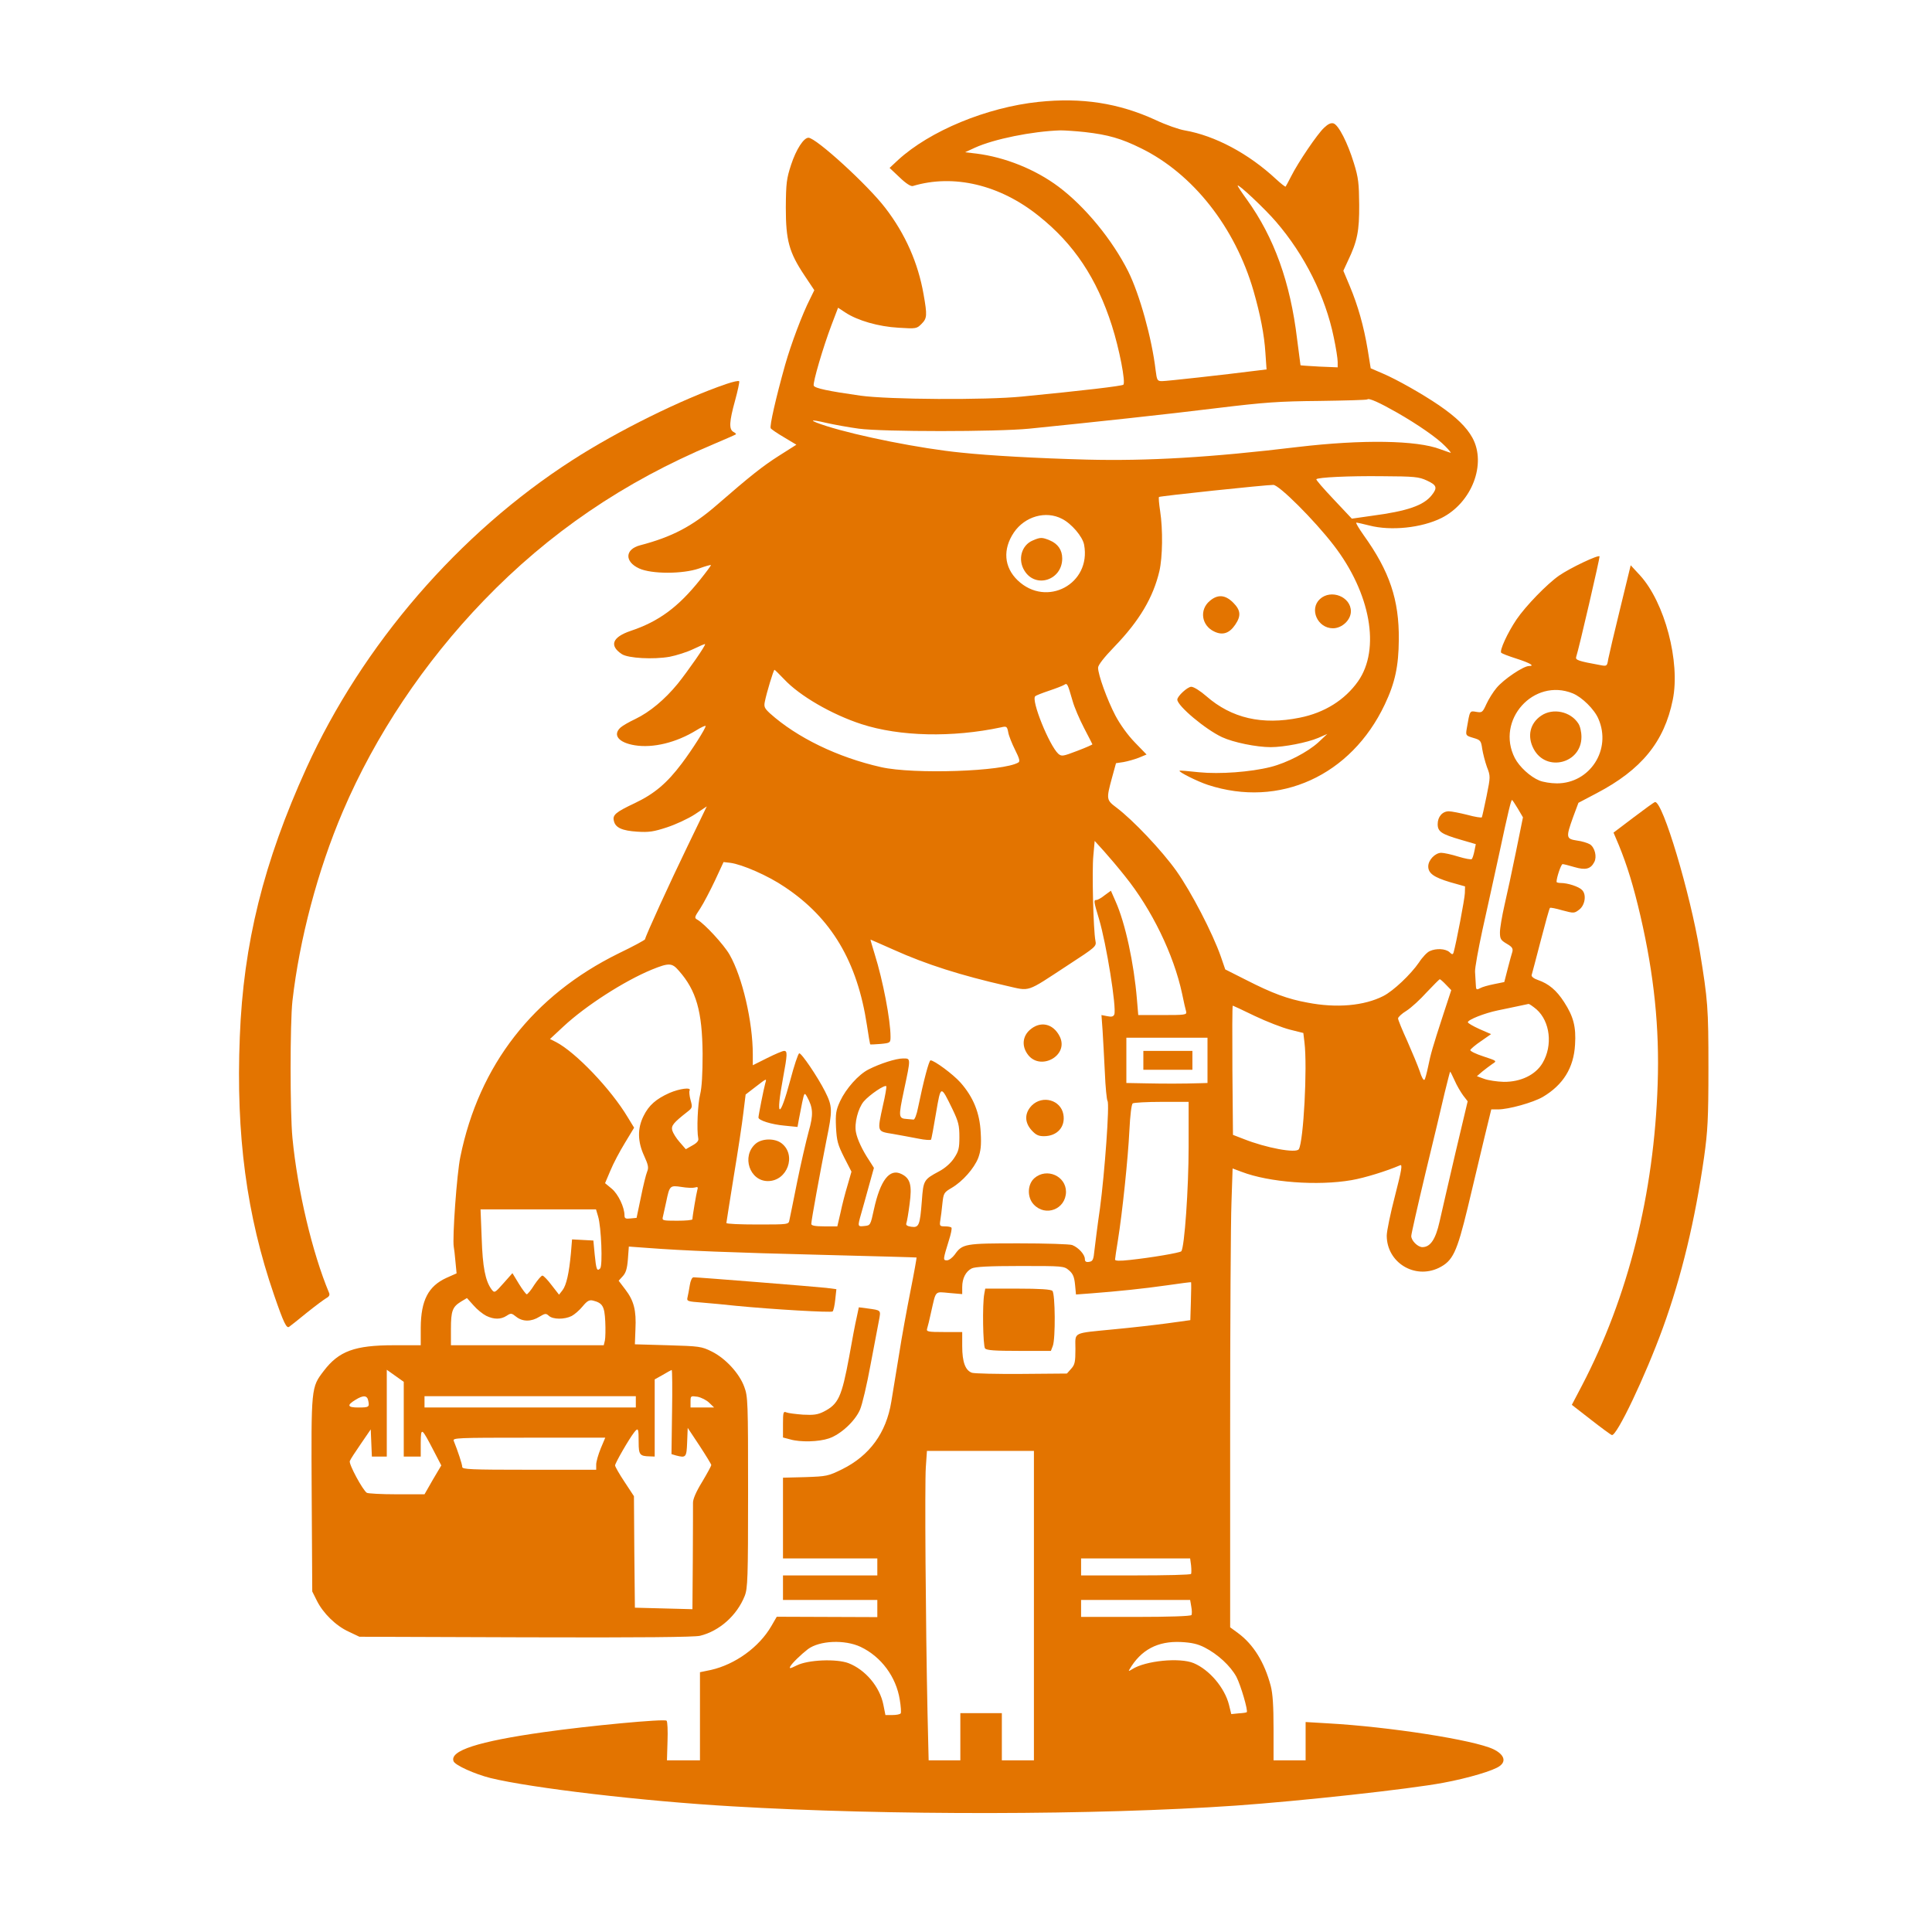 <?xml version="1.0" standalone="no"?>
<!DOCTYPE svg PUBLIC "-//W3C//DTD SVG 20010904//EN"
 "http://www.w3.org/TR/2001/REC-SVG-20010904/DTD/svg10.dtd">
<svg version="1.0" xmlns="http://www.w3.org/2000/svg"
 width="1024pt" height="1024pt" viewBox="0 0 1024 1024"
 preserveAspectRatio="xMidYMid meet">

<g transform="translate(0,1024) scale(0.1,-0.1)"
fill="#E37400" stroke="none">
<path d="M5505 9700 c-276 -29 -577 -154 -745 -308 l-45 -42 53 -50 c34 -33
60 -49 70 -46 216 65 462 7 668 -159 186 -148 307 -330 387 -580 40 -125 74
-302 61 -314 -8 -7 -210 -31 -539 -63 -192 -19 -704 -16 -855 5 -169 24 -241
39 -247 53 -6 15 50 205 94 321 l35 92 38 -25 c65 -43 176 -75 282 -81 94 -6
97 -5 122 20 30 30 31 45 11 158 -29 165 -96 318 -202 456 -93 122 -368 373
-408 373 -25 0 -65 -61 -92 -143 -24 -74 -27 -96 -28 -227 0 -174 17 -237 99
-360 l52 -78 -22 -45 c-41 -80 -101 -239 -133 -352 -48 -171 -83 -324 -76
-335 3 -5 35 -27 71 -48 l65 -39 -93 -59 c-85 -54 -152 -107 -328 -260 -131
-114 -239 -170 -407 -214 -81 -21 -84 -87 -5 -123 66 -30 230 -30 317 0 33 12
61 20 63 18 2 -1 -24 -36 -56 -76 -116 -146 -220 -223 -370 -273 -97 -33 -114
-78 -46 -123 34 -22 167 -29 253 -14 36 7 93 25 126 41 33 16 61 28 62 26 5
-5 -89 -140 -145 -210 -69 -84 -148 -150 -225 -187 -32 -15 -67 -35 -78 -45
-43 -39 -11 -80 75 -94 97 -16 220 14 326 79 27 17 50 27 50 23 0 -13 -71
-125 -126 -198 -79 -105 -145 -161 -250 -211 -102 -48 -119 -63 -110 -95 8
-35 44 -51 124 -56 61 -4 87 0 157 23 46 15 113 46 148 69 l63 42 -102 -211
c-94 -194 -223 -476 -225 -493 0 -4 -63 -38 -140 -75 -453 -223 -740 -592
-839 -1078 -19 -90 -43 -432 -35 -477 2 -9 6 -45 9 -79 l6 -62 -54 -24 c-96
-44 -135 -119 -136 -264 l0 -93 -143 0 c-207 0 -291 -31 -371 -136 -67 -88
-67 -83 -64 -655 l3 -514 24 -48 c33 -67 101 -134 169 -165 l57 -27 880 -3
c614 -2 894 1 925 8 103 25 196 108 237 211 16 40 18 94 18 549 0 480 -1 508
-20 559 -26 72 -100 152 -173 188 -54 27 -66 28 -232 33 l-175 5 3 80 c5 100
-8 151 -54 211 l-35 46 21 23 c17 18 24 40 28 91 l5 67 96 -7 c197 -15 450
-25 931 -37 272 -7 496 -13 498 -14 1 -1 -13 -81 -32 -176 -19 -96 -47 -248
-61 -339 -15 -91 -33 -203 -41 -250 -27 -165 -115 -285 -260 -357 -75 -37 -83
-38 -196 -42 l-118 -3 0 -214 0 -214 250 0 250 0 0 -45 0 -45 -250 0 -250 0 0
-65 0 -65 250 0 250 0 0 -45 0 -46 -267 1 -266 1 -29 -50 c-65 -112 -192 -203
-320 -232 l-58 -12 0 -234 0 -233 -87 0 -88 0 3 101 c2 56 0 104 -5 109 -12
11 -414 -27 -653 -61 -346 -49 -498 -98 -476 -154 8 -21 112 -68 196 -89 217
-53 811 -123 1283 -150 824 -49 1930 -47 2667 4 341 24 920 87 1100 121 130
24 269 65 299 89 36 26 22 62 -34 89 -103 49 -552 119 -877 137 l-118 7 0
-101 0 -102 -85 0 -85 0 0 168 c0 119 -4 185 -15 227 -33 124 -91 219 -174
280 l-41 30 0 1036 c0 570 3 1117 7 1216 l6 180 48 -18 c146 -56 403 -75 582
-44 70 12 186 48 258 79 13 6 8 -25 -27 -161 -24 -92 -44 -188 -44 -212 0
-142 147 -233 276 -171 74 37 95 79 154 323 28 117 67 281 87 365 l37 152 36
0 c56 0 185 36 237 66 108 64 164 154 171 277 6 94 -8 149 -58 226 -40 62 -81
97 -139 117 -21 7 -35 18 -33 26 2 7 24 89 48 182 24 93 46 172 49 174 2 3 32
-3 66 -13 60 -16 63 -16 88 3 32 23 41 81 16 105 -17 18 -76 37 -112 37 -13 0
-23 3 -23 6 0 23 24 94 32 94 6 0 34 -7 64 -16 58 -17 85 -10 104 27 15 28 3
77 -23 94 -12 7 -43 17 -69 20 -58 9 -59 16 -20 125 l28 75 95 50 c239 125
360 273 405 496 41 201 -43 517 -174 660 l-49 53 -56 -230 c-31 -126 -59 -246
-63 -267 -6 -38 -7 -39 -43 -32 -116 21 -132 27 -127 43 16 49 126 526 124
533 -4 11 -156 -61 -215 -102 -63 -44 -176 -160 -225 -232 -48 -71 -92 -167
-81 -177 4 -4 40 -18 78 -30 75 -24 102 -40 69 -40 -30 0 -135 -71 -172 -116
-18 -21 -42 -60 -54 -86 -20 -44 -23 -46 -53 -41 -36 6 -34 9 -51 -89 -6 -36
-5 -37 35 -49 38 -11 41 -15 47 -58 4 -25 15 -68 25 -96 19 -49 19 -51 -2
-155 -12 -58 -23 -108 -25 -112 -2 -3 -37 2 -76 13 -40 10 -85 19 -99 19 -34
0 -59 -29 -59 -68 0 -40 20 -53 123 -83 l79 -23 -7 -35 c-4 -20 -10 -39 -14
-44 -4 -4 -36 2 -72 13 -35 11 -76 20 -90 20 -32 0 -69 -38 -69 -72 0 -37 30
-58 117 -84 l78 -22 -1 -36 c-1 -31 -46 -267 -60 -315 -4 -11 -8 -11 -22 3
-21 18 -70 21 -104 5 -13 -5 -39 -32 -57 -60 -44 -64 -136 -151 -189 -178
-102 -52 -248 -65 -402 -35 -105 19 -186 49 -325 120 l-111 56 -23 67 c-44
126 -158 345 -236 455 -77 108 -230 270 -318 336 -53 40 -54 44 -24 155 l22
80 40 6 c22 4 58 14 81 23 l41 17 -62 64 c-38 39 -78 95 -103 142 -44 84 -92
217 -92 254 0 14 31 54 88 113 131 136 204 259 237 399 17 74 19 220 4 318 -6
39 -9 73 -6 75 5 5 564 64 606 64 30 0 217 -186 320 -320 195 -253 249 -550
129 -721 -70 -99 -178 -167 -310 -193 -198 -40 -360 -3 -494 114 -32 28 -67
50 -80 50 -20 0 -74 -50 -74 -68 0 -33 149 -158 237 -199 60 -28 183 -53 258
-53 70 0 193 24 252 49 l48 21 -48 -45 c-56 -51 -165 -108 -252 -130 -107 -27
-270 -39 -380 -28 -55 6 -101 10 -103 8 -7 -6 95 -57 150 -75 379 -124 759 48
938 427 54 114 73 202 74 343 2 211 -49 362 -186 553 -26 37 -44 67 -39 67 6
0 36 -7 68 -15 115 -30 278 -13 384 40 160 81 239 286 163 425 -31 56 -85 109
-177 172 -88 60 -224 137 -297 168 l-65 28 -16 99 c-21 126 -52 234 -95 337
l-34 81 24 52 c50 104 61 159 60 298 -1 112 -4 143 -28 220 -33 108 -81 202
-108 211 -14 4 -29 -3 -50 -23 -35 -32 -138 -184 -175 -258 -14 -27 -27 -52
-29 -54 -2 -2 -25 16 -51 40 -145 135 -323 230 -484 258 -30 5 -99 29 -154 55
-196 90 -392 120 -620 96z m245 -160 c123 -14 193 -34 298 -86 275 -135 498
-418 596 -756 36 -126 57 -232 63 -329 l6 -87 -49 -6 c-181 -23 -481 -56 -504
-56 -26 0 -28 3 -35 58 -20 170 -85 402 -145 523 -85 169 -229 344 -369 449
-124 93 -285 157 -436 176 l-60 7 52 24 c101 46 303 87 453 92 25 0 83 -4 130
-9z m1013 -475 c152 -176 262 -397 306 -612 12 -56 21 -114 21 -131 l0 -29
-97 4 c-54 3 -99 6 -100 7 0 0 -8 63 -18 138 -36 302 -122 540 -266 740 -27
37 -49 70 -49 74 0 13 146 -124 203 -191z m642 -1012 c110 -63 214 -135 255
-178 19 -19 32 -35 29 -35 -2 0 -27 9 -55 19 -125 48 -414 52 -754 12 -464
-56 -798 -75 -1120 -67 -262 7 -514 21 -665 37 -214 21 -549 88 -715 141 -94
30 -95 39 -2 17 44 -10 122 -24 174 -31 126 -17 731 -17 903 0 346 35 728 76
995 109 255 31 329 36 543 38 136 2 251 5 254 8 8 9 65 -17 158 -70z m158
-360 c52 -24 57 -38 26 -77 -43 -55 -129 -85 -319 -110 l-105 -15 -96 102
c-53 56 -95 104 -92 107 9 10 171 18 348 16 172 -1 195 -3 238 -23z m-1934
-203 c50 -25 109 -94 117 -137 39 -208 -199 -335 -352 -189 -73 70 -80 165
-20 254 58 85 169 117 255 72z m-1473 -850 c82 -88 253 -187 410 -238 203 -66
482 -72 740 -17 29 7 32 5 38 -27 3 -18 20 -60 36 -92 23 -46 27 -61 18 -67
-77 -48 -556 -64 -728 -25 -231 52 -446 157 -589 285 -29 27 -33 35 -27 63 9
46 46 168 51 168 2 0 25 -23 51 -50z m1529 -115 c9 -33 37 -98 61 -144 24 -46
44 -85 44 -86 0 -2 -36 -18 -81 -35 -76 -29 -82 -30 -100 -15 -48 45 -145 284
-122 305 4 4 37 17 73 29 36 12 72 26 80 31 17 11 18 8 45 -85z m2651 40 c49
-20 115 -85 136 -135 71 -163 -45 -342 -220 -342 -32 0 -74 7 -93 15 -49 20
-106 73 -130 119 -103 201 100 427 307 343z m-291 -611 l27 -46 -37 -182 c-20
-99 -48 -228 -61 -284 -13 -57 -24 -122 -24 -143 0 -35 4 -42 36 -61 28 -16
34 -25 30 -42 -4 -12 -15 -52 -25 -91 l-18 -70 -54 -11 c-30 -6 -63 -15 -75
-22 -19 -10 -21 -8 -22 21 -1 18 -3 48 -4 67 -1 19 17 118 39 220 23 102 62
282 88 400 49 230 64 290 69 290 2 0 16 -21 31 -46z m-2083 -357 c143 -177
259 -417 303 -622 9 -44 19 -88 22 -97 4 -17 -7 -18 -125 -18 l-129 0 -7 83
c-16 193 -62 405 -113 519 l-25 57 -33 -24 c-17 -14 -37 -25 -43 -25 -16 0
-16 -5 13 -101 39 -130 94 -472 81 -506 -5 -11 -14 -14 -37 -9 l-31 6 6 -83
c3 -45 8 -145 12 -222 3 -77 10 -144 14 -150 12 -14 -15 -383 -40 -570 -13
-88 -25 -187 -29 -220 -5 -52 -9 -60 -28 -63 -17 -3 -23 2 -23 15 0 24 -34 61
-67 74 -13 5 -141 9 -284 9 -285 0 -298 -2 -339 -60 -12 -16 -30 -30 -41 -30
-22 0 -21 4 11 108 10 31 16 60 13 65 -2 4 -18 7 -34 7 -28 0 -30 2 -25 33 3
17 8 58 11 89 6 54 8 58 49 82 58 34 119 103 141 159 13 36 17 66 13 134 -5
104 -39 188 -107 265 -39 44 -139 118 -159 118 -8 0 -37 -109 -66 -250 -7 -37
-18 -65 -24 -64 -7 1 -22 2 -34 3 -46 3 -47 9 -17 151 37 174 37 170 -4 170
-38 0 -122 -27 -183 -58 -54 -27 -120 -102 -151 -168 -22 -48 -25 -66 -22
-138 4 -73 9 -92 43 -160 l39 -76 -21 -73 c-12 -39 -29 -105 -37 -144 l-17
-73 -69 0 c-49 0 -69 4 -69 13 0 19 47 275 80 442 33 161 33 180 -7 260 -39
77 -126 206 -137 202 -6 -2 -27 -65 -47 -141 -57 -212 -79 -206 -39 9 24 129
24 145 6 145 -8 0 -48 -17 -90 -38 l-76 -38 0 57 c0 173 -55 410 -123 529 -30
53 -133 164 -170 185 -18 10 -17 13 15 61 18 28 53 95 78 148 l45 97 35 -4
c63 -8 201 -68 289 -128 248 -165 385 -396 436 -733 8 -54 16 -100 17 -101 2
-2 27 0 56 2 51 5 52 6 52 39 0 87 -40 297 -84 437 -13 42 -23 77 -22 77 0 0
56 -24 123 -54 173 -78 357 -136 598 -191 128 -29 100 -38 323 108 152 99 154
101 148 131 -11 56 -19 371 -11 451 l7 78 49 -54 c27 -30 77 -89 111 -132z
m-2364 -502 c93 -105 124 -216 126 -440 0 -107 -4 -178 -13 -215 -13 -50 -19
-189 -10 -234 3 -12 -7 -24 -31 -37 l-35 -20 -33 38 c-18 20 -35 48 -39 62 -6
25 6 40 80 98 27 21 28 24 17 63 -6 22 -8 45 -5 50 11 19 -54 10 -107 -13 -71
-32 -109 -65 -137 -122 -33 -66 -32 -135 3 -211 22 -48 25 -63 16 -84 -6 -14
-21 -75 -33 -135 l-23 -110 -32 -3 c-26 -3 -32 0 -32 16 0 43 -33 113 -68 142
l-35 29 28 66 c15 37 50 103 77 147 l49 81 -33 54 c-90 151 -277 346 -381 400
l-32 16 72 67 c117 109 322 241 468 301 91 37 107 36 143 -6z m4066 -74 l28
-29 -42 -128 c-58 -178 -67 -210 -81 -279 -7 -33 -15 -64 -19 -68 -5 -5 -16
15 -25 45 -10 29 -40 101 -66 160 -27 59 -49 113 -49 120 0 7 20 26 45 41 25
16 73 60 107 98 35 37 66 68 69 69 3 0 18 -13 33 -29z m480 -131 c72 -64 87
-191 32 -284 -37 -63 -116 -101 -206 -100 -36 1 -82 8 -104 16 l-38 14 29 25
c16 13 40 31 53 40 25 16 25 16 -48 40 -40 13 -71 28 -69 34 2 5 27 27 57 47
l53 37 -62 27 c-33 15 -61 31 -61 36 0 13 87 48 160 63 36 7 85 18 110 23 25
5 48 10 52 11 4 0 23 -13 42 -29z m-1493 -35 c63 -30 146 -62 185 -72 l72 -18
6 -50 c16 -131 -5 -526 -30 -566 -14 -23 -174 7 -292 54 l-57 22 -3 343 c-1
188 -1 342 2 342 2 0 55 -25 117 -55z m-251 -235 l0 -120 -32 -1 c-101 -3
-195 -3 -290 -1 l-108 2 0 120 0 120 215 0 215 0 0 -120z m1310 -107 c11 -26
32 -61 45 -79 l24 -31 -65 -274 c-35 -151 -73 -314 -84 -364 -21 -94 -49 -135
-91 -135 -24 0 -59 34 -59 59 0 10 34 160 75 332 42 173 88 365 102 427 15 61
28 112 29 112 2 0 12 -21 24 -47z m-3654 -15 c-8 -28 -36 -170 -36 -181 0 -15
69 -37 138 -43 l69 -7 7 39 c4 22 12 63 18 92 11 51 12 52 25 30 33 -60 35
-95 9 -186 -13 -48 -41 -168 -61 -267 -20 -99 -38 -190 -41 -202 -4 -23 -6
-23 -169 -23 -91 0 -165 3 -165 8 0 4 18 115 39 247 22 132 45 284 51 337 l12
97 52 40 c61 47 60 47 52 19z m624 -116 c-31 -143 -33 -138 53 -152 39 -7 100
-18 135 -25 34 -7 64 -9 67 -5 2 4 14 67 26 140 26 151 24 151 88 20 31 -65
36 -85 36 -146 0 -60 -4 -76 -28 -112 -17 -26 -47 -53 -79 -70 -82 -44 -84
-47 -92 -157 -10 -129 -15 -143 -56 -137 -22 3 -30 9 -26 19 3 8 11 53 17 101
14 101 4 137 -44 160 -62 30 -111 -33 -145 -188 -18 -84 -19 -85 -50 -88 -37
-4 -37 -3 -18 64 8 27 26 93 41 147 l27 97 -24 38 c-37 55 -64 113 -71 150
-10 48 11 128 41 164 31 36 115 93 120 80 1 -5 -6 -50 -18 -100z m1620 -219
c0 -222 -22 -537 -39 -555 -7 -8 -160 -34 -273 -46 -54 -6 -78 -5 -78 2 0 6 7
52 15 101 24 149 54 438 61 583 4 81 11 140 18 144 6 4 75 8 154 8 l142 0 0
-237z m-2617 -217 c15 5 18 2 13 -13 -5 -17 -26 -140 -26 -155 0 -5 -36 -8
-81 -8 -79 0 -81 1 -75 23 3 12 10 47 17 77 18 87 20 88 81 79 29 -5 61 -6 71
-3z m-513 -153 c17 -55 25 -262 11 -276 -17 -17 -21 -6 -29 74 l-7 74 -56 3
-57 3 -6 -73 c-10 -107 -24 -170 -45 -197 l-18 -23 -39 50 c-21 28 -43 51 -49
51 -5 1 -25 -22 -43 -49 -17 -28 -36 -50 -40 -50 -4 0 -23 25 -42 56 l-34 56
-47 -53 c-46 -52 -48 -53 -63 -34 -34 46 -48 119 -53 273 l-6 152 306 0 306 0
11 -37z m2496 -286 c21 -18 28 -35 32 -76 l5 -52 81 6 c143 11 278 25 404 43
68 10 124 17 125 16 1 -1 1 -47 -1 -102 l-3 -99 -123 -17 c-67 -9 -191 -23
-276 -31 -231 -23 -210 -12 -210 -105 0 -68 -3 -83 -22 -104 l-23 -26 -240 -2
c-132 -1 -250 2 -263 6 -35 12 -52 56 -52 141 l0 75 -96 0 c-86 0 -95 2 -90
18 3 9 13 49 21 87 27 118 18 109 96 102 l69 -6 0 37 c0 47 19 83 50 99 18 9
91 13 257 13 228 0 232 0 259 -23z m-3089 -241 c41 -20 77 -20 108 0 23 15 26
15 51 -5 34 -27 80 -27 123 0 30 18 35 19 50 5 22 -20 83 -20 121 -1 15 8 42
31 58 51 24 29 35 35 54 31 52 -13 62 -30 66 -111 2 -42 1 -87 -2 -101 l-6
-25 -405 0 -405 0 0 86 c0 96 8 117 53 145 l32 19 35 -39 c19 -22 49 -46 67
-55z m-437 -548 l0 -198 45 0 45 0 0 73 c1 85 4 82 69 -43 l40 -77 -45 -76
-44 -77 -148 0 c-81 0 -152 4 -158 8 -22 15 -96 152 -90 168 3 9 30 50 59 92
l52 76 3 -72 3 -72 39 0 40 0 0 230 0 230 45 -32 45 -32 0 -198z m1422 38 l-3
-223 23 -7 c54 -14 57 -11 60 70 l3 76 63 -95 c34 -52 62 -98 62 -102 0 -4
-22 -45 -49 -90 -32 -52 -49 -92 -48 -111 0 -16 0 -149 -1 -296 l-2 -267 -152
4 -153 4 -3 295 -2 296 -50 76 c-28 42 -50 81 -50 87 0 12 73 139 101 175 22
28 24 22 24 -53 0 -65 6 -73 58 -74 l27 -1 0 204 0 205 43 24 c23 14 44 25 47
26 3 1 4 -100 2 -223z m-1610 59 c7 -33 3 -35 -54 -35 -56 0 -61 12 -15 40 43
27 64 25 69 -5z m1418 -5 l0 -30 -560 0 -560 0 0 30 0 30 560 0 560 0 0 -30z
m389 -5 l26 -25 -63 0 -62 0 0 31 c0 31 1 31 37 26 20 -4 48 -18 62 -32z
m-575 -242 c-13 -32 -24 -70 -24 -85 l0 -28 -355 0 c-311 0 -355 2 -355 15 0
14 -24 86 -45 138 -7 16 16 17 398 17 l405 0 -24 -57z m2296 -833 l0 -820 -85
0 -85 0 0 125 0 125 -110 0 -110 0 0 -125 0 -125 -84 0 -84 0 -6 253 c-10 479
-15 1212 -9 1300 l6 87 283 0 284 0 0 -820z m833 213 c2 -21 2 -41 0 -45 -2
-5 -134 -8 -294 -8 l-289 0 0 45 0 45 289 0 289 0 5 -37z m1 -218 c4 -20 4
-40 1 -45 -4 -6 -117 -10 -296 -10 l-289 0 0 45 0 45 289 0 289 0 6 -35z
m-1752 -214 c109 -52 188 -159 207 -280 6 -35 8 -68 5 -72 -3 -5 -22 -9 -43
-9 l-38 0 -11 55 c-19 95 -95 185 -185 220 -64 24 -214 18 -274 -12 -36 -18
-41 -18 -34 -5 9 17 59 65 93 91 62 46 195 52 280 12z m1823 -3 c70 -36 136
-97 168 -155 23 -44 63 -180 55 -188 -2 -2 -21 -5 -42 -6 l-40 -4 -12 49 c-23
91 -104 186 -187 221 -74 31 -256 13 -326 -32 -18 -11 -21 -12 -15 -2 61 105
150 152 274 146 56 -3 88 -10 125 -29z"/>
<path d="M5473 7375 c-59 -25 -80 -101 -43 -160 59 -96 200 -50 200 65 0 45
-23 78 -66 96 -41 17 -50 17 -91 -1z"/>
<path d="M8169 6447 c-60 -40 -76 -110 -40 -177 66 -124 253 -77 253 64 0 27
-7 58 -17 72 -41 63 -134 83 -196 41z"/>
<path d="M5458 4781 c-37 -33 -43 -82 -14 -125 64 -98 226 -12 172 92 -35 68
-103 82 -158 33z"/>
<path d="M5469 4381 c-39 -40 -40 -89 -1 -132 22 -24 36 -31 65 -31 71 0 115
50 103 116 -14 76 -110 103 -167 47z"/>
<path d="M5483 3996 c-38 -33 -40 -102 -4 -140 63 -67 170 -25 171 67 0 84
-102 129 -167 73z"/>
<path d="M6060 4620 l0 -50 130 0 130 0 0 50 0 50 -130 0 -130 0 0 -50z"/>
<path d="M4005 4178 c-76 -66 -32 -198 65 -198 103 0 153 137 73 200 -36 28
-104 27 -138 -2z"/>
<path d="M5217 3383 c-11 -56 -7 -276 4 -290 9 -10 51 -13 180 -13 l169 0 10
26 c15 38 13 277 -2 292 -8 8 -64 12 -184 12 l-172 0 -5 -27z"/>
<path d="M3850 8205 c-237 -81 -576 -249 -815 -403 -603 -387 -1114 -980
-1411 -1633 -227 -500 -334 -930 -353 -1425 -21 -519 36 -946 182 -1369 51
-148 66 -178 80 -167 7 5 49 38 94 75 45 36 92 71 103 77 15 8 19 17 14 28
-88 210 -167 541 -194 821 -13 133 -13 609 0 726 37 325 134 693 267 1004 172
403 430 789 747 1118 345 358 742 629 1216 828 63 27 117 50 120 53 3 2 -3 8
-13 13 -24 14 -22 54 9 166 14 51 24 98 22 102 -2 5 -32 -2 -68 -14z"/>
<path d="M6996 7065 c-58 -53 -13 -155 69 -155 48 0 95 44 95 90 0 77 -105
119 -164 65z"/>
<path d="M6412 7055 c-56 -47 -44 -130 23 -162 45 -22 81 -10 112 36 32 47 29
77 -11 117 -42 42 -82 45 -124 9z"/>
<path d="M8659 5908 l-107 -81 28 -66 c45 -110 78 -218 115 -377 72 -312 101
-591 91 -889 -19 -582 -156 -1129 -402 -1600 l-53 -101 99 -77 c55 -43 105
-80 113 -83 25 -9 178 313 271 569 99 273 170 569 218 904 19 137 23 201 23
473 0 319 -3 357 -46 620 -51 307 -196 793 -237 789 -4 0 -55 -37 -113 -81z"/>
<path d="M3656 3428 c-4 -24 -9 -53 -12 -64 -5 -21 -1 -22 78 -28 46 -4 126
-11 178 -17 195 -19 505 -37 513 -30 5 5 11 33 14 63 l6 55 -54 7 c-53 6 -676
56 -703 56 -8 0 -16 -17 -20 -42z"/>
<path d="M4541 3259 c-7 -29 -25 -123 -40 -209 -40 -215 -57 -252 -135 -292
-32 -16 -53 -19 -110 -16 -39 3 -79 8 -88 12 -16 7 -18 1 -18 -62 l0 -71 38
-10 c55 -16 152 -13 205 5 63 21 139 92 165 152 12 27 37 134 56 238 20 104
40 211 45 237 10 54 12 52 -61 62 l-46 6 -11 -52z"/>
</g>
</svg>
